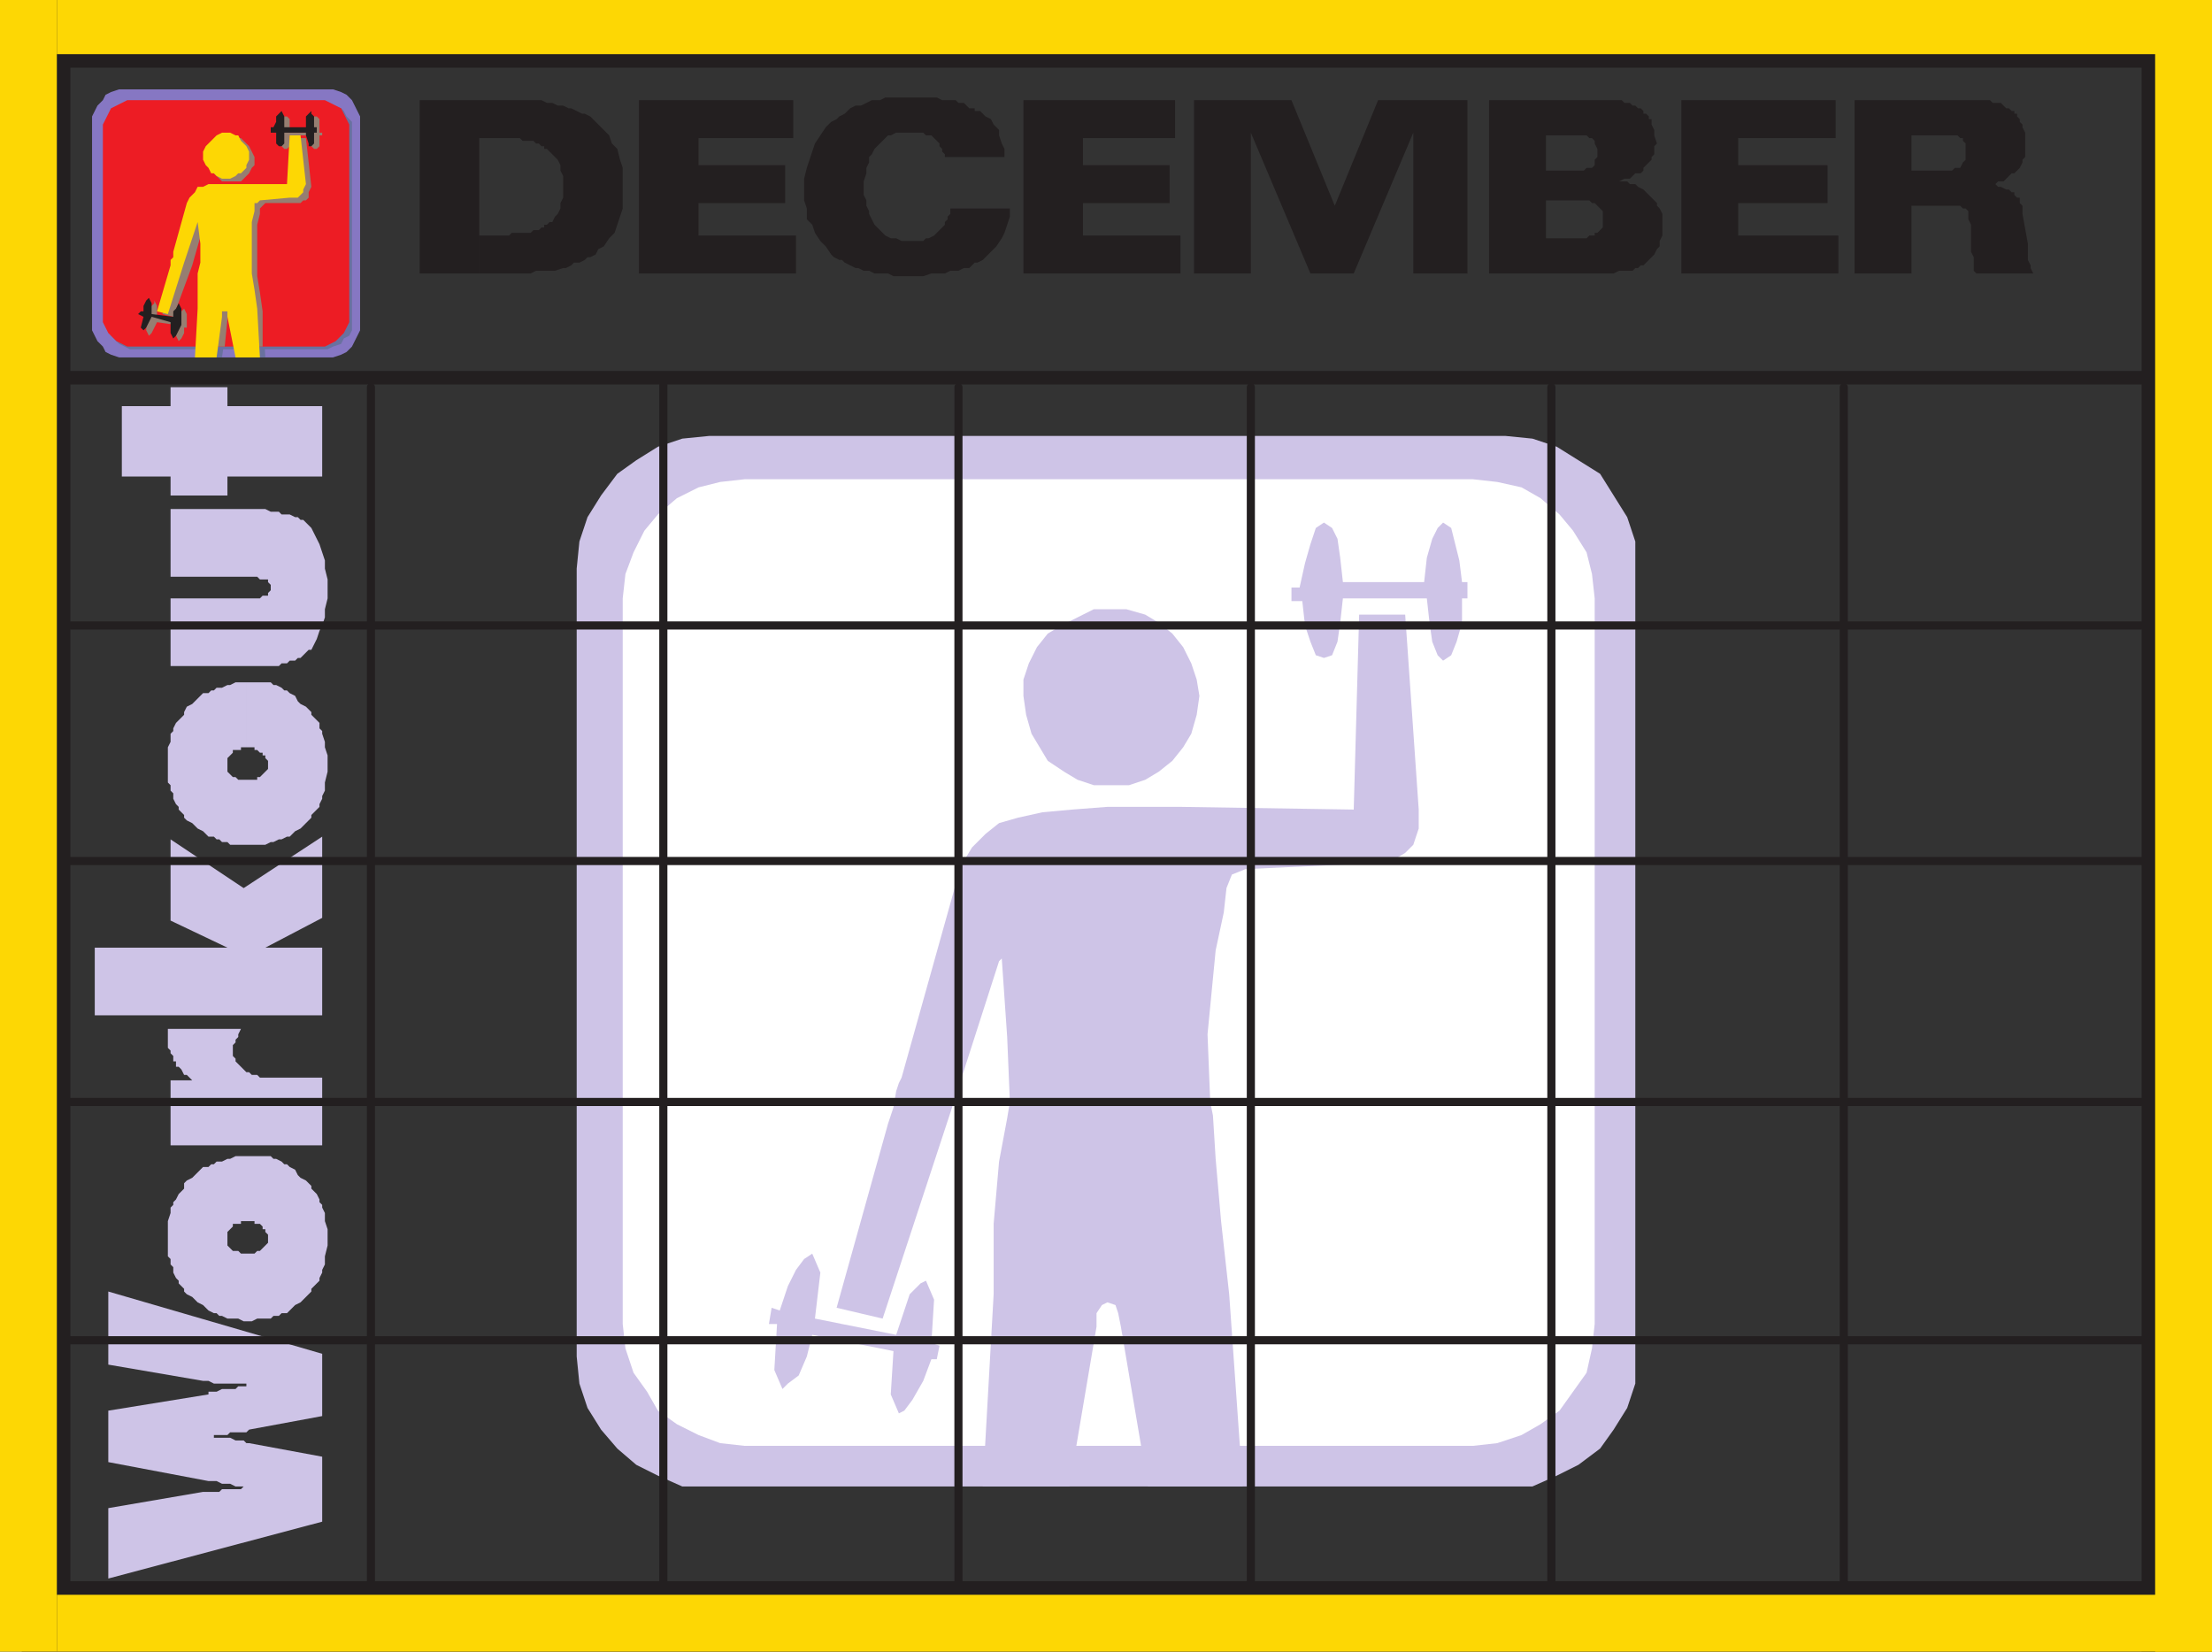 <svg xmlns="http://www.w3.org/2000/svg" width="612.75" height="457.5"><rect width="100%" height="100%" fill="#333333" stroke="none"/><path fill="#231f20" fill-rule="evenodd" d="M0 0h612.75v18.75H0V0"/><path fill="#231f20" fill-rule="evenodd" d="M593.25 0h19.5v457.5h-19.5V0M0 0h19.5v453H0V0"/><path fill="#231f20" fill-rule="evenodd" d="M15.75 102.75H597v3.75H15.75v-3.75M6 438h606.75v19.5H6V438"/><path fill="#fdd704" fill-rule="evenodd" d="M597 0h15.75v457.5H597V0M0 0h15.75v457.5H0V0"/><path fill="#fdd704" fill-rule="evenodd" d="M15.75 0h597v15h-597V0"/><path fill="#cec4e7" fill-rule="evenodd" d="M89.25 132H63v5.25H47.25V132h-13.5v-19.5h13.5v-5.25H63v5.25h26.25V132m-42 52.5v-18.75H72l.75-.75h1.5v-.75l.75-.75V162l-.75-.75v-.75H72l-.75-.75h-24V141H73.5l1.5.75h2.25l.75.75h2.25l1.5.75h.75l.75.75H84l2.25 2.25 2.25 4.5 1.5 4.5v2.25l.75 3v5.25l-.75 3V171l-.75 2.25-.75 1.5-.75 2.25-1.5 3h-.75l-2.25 2.25h-.75l-.75.75h-1.5l-.75.75H78l-.75.75h-30m21 4.5v18h-1.5v.75H64.5v.75L63 210v3.75l1.5 1.5h.75l.75.75h5.25v-.75H72l2.25-2.25v-2.25l-.75-.75v-.75h-.75v-.75H72l-.75-.75h-.75V207h-2.25v-18H75l.75.75h.75l1.5.75.75.75h.75l.75.75 1.5.75.75 1.5.75.75 1.5.75 1.5 1.5v.75l2.25 2.25v1.5l.75.75v.75l.75 2.25v1.5l.75 2.25v4.5l-.75 3V219l-.75 1.5v.75l-.75 1.5v.75l-2.25 2.25v.75l-3 3-1.5.75-1.5 1.5h-.75l-1.5.75h-.75l-1.5.75H75l-1.5.75h-9.75l-.75-.75h-1.5l-.75-.75H60l-.75-.75h-1.5l-1.5-1.5-1.5-.75-1.5-1.5-1.5-.75-.75-.75v-.75l-1.5-1.5v-.75l-.75-.75-.75-1.5v-1.5l-.75-.75v-1.5l-.75-.75V207l.75-1.5v-2.25l.75-.75v-.75l.75-1.5L51 198v-.75l.75-1.5 1.5-.75 3-3h1.5l.75-.75h.75l.75-.75h1.5l1.5-.75h.75l1.5-.75h3"/><path fill="#cec4e7" fill-rule="evenodd" d="M89.25 281.25h-63V262.5H63L47.25 255v-22.5L67.5 246l21.75-14.25v22.5L73.5 262.5h15.75v18.75m0 36h-42v-18h6l-1.5-1.5H51l-.75-1.5-.75-.75h-.75V294H48v-1.5l-.75-.75V291l-.75-.75V285h20.25l-.75 1.5v.75l-.75.75v.75l-.75.75v3l.75.75v.75l3 3H69l.75.75h1.5l.75.75h17.25v18.75m-21 3v18h-1.5v.75H64.5v.75l-1.5 1.5V345l1.5 1.5H66l.75.75h3.75l.75-.75H72l2.25-2.25V342l-.75-.75v-.75h-.75v-.75L72 339h-1.5v-.75h-2.25v-18H75l.75.75h.75l1.5.75.75.75h.75l.75.75 1.5.75.75 1.5.75.75 1.5.75 1.5 1.5v.75l1.5 1.5.75 1.5v.75l.75.75v.75L90 336v2.25l.75 2.25v4.5l-.75 3v2.25l-.75 1.5v.75l-.75 1.5v.75L86.25 357v.75l-3 3-1.5.75-2.25 2.25H78l-.75.75h-1.5l-.75.75h-3.75l-1.5.75H67.5l-1.5-.75h-3l-1.5-.75h-.75l-.75-.75h-.75l-1.5-.75-1.5-1.5-1.5-.75-1.5-1.5-1.5-.75-.75-.75V357l-1.5-1.5v-.75l-.75-.75-.75-1.5V351l-.75-.75v-1.5l-.75-.75v-9.75l.75-2.25v-1.5l.75-.75V333l.75-.75.75-1.5 1.5-1.5v-1.5l.75-.75 1.5-.75 3-3h1.5l.75-.75h.75l.75-.75h1.5L63 321h.75l1.5-.75h3m-9 78h4.5l1.5.75h2.25l.75.75H69l20.25 3.75v18L30 437.25v-19.5l26.25-4.5h4.5l.75-.75h5.25l.75-.75h.75-3l-1.5-.75H61.5l-1.5-.75h-2.25L30 405v-14.25l27.75-4.5v-.75H60l1.5-.75h3.75L66 384h2.25v-.75h-9l-1.5-.75h-1.5L30 378v-20.25L89.25 375v17.25L69 396l-.75.75h-4.5l-.75.75h-3.75v.75"/><path fill="#fdd704" fill-rule="evenodd" d="M15.75 441.75h597v15.75h-597v-15.75"/><path fill="#cec4e7" fill-rule="evenodd" d="M196.5 411.75H189l-6.75-3-6-3-5.25-4.5-4.5-5.25-3.75-6-2.25-6.75-.75-7.5V157.5l.75-7.5 2.25-6.75 3.75-6 4.5-6 5.25-3.75 6-3.75 6.75-2.25 7.5-.75H417l7.5.75 6.75 2.25 12 7.5 7.5 12L453 150v233.25l-2.25 6.75-3.75 6-3.75 5.25-6 4.5-6 3-6.75 3h-228"/><path fill="#fff" fill-rule="evenodd" d="m206.25 400.5-6.75-.75-6-2.25-6-3-5.25-3.75-3-5.25-3.75-5.25-2.25-6.75-.75-6.75v-201l.75-6.75 2.25-6 3-6 3.75-4.5 5.25-4.5 6-3 6-1.5 6.75-.75H408l6.75.75 6.75 1.5 5.25 3 5.25 4.5 3.75 4.5 3.75 6 1.5 6 .75 6.75v201l-.75 6.75-1.5 6.75-7.5 10.5-5.25 3.75-5.25 3-6.75 2.25-6.75.75H206.25"/><path fill="#cec4e7" fill-rule="evenodd" d="M307.5 217.5H303l-4.5-1.5-3.75-2.25-4.5-3-4.5-7.5-1.5-5.25-.75-5.25v-4.5l1.5-4.5 2.25-4.5 3-3.75 3.75-2.25 9-4.5h9l5.25 1.5 3.75 2.25 3.75 3 3 3.75 2.25 4.5 1.5 4.5.75 4.5-.75 5.25-1.5 5.25-2.25 3.75-3 3.75-3.75 3-3.75 2.25-4.5 1.5h-5.25m-49.5 159-2.25 6-3 5.25-2.25 3-1.5.75-2.25-5.25.75-12-22.5-4.5-1.5 6-2.25 5.25-3 2.25-1.5 1.5-2.25-5.25.75-12.75H213l.75-4.5 2.25.75 2.25-6.75 2.25-4.5 2.25-3 2.25-1.5 2.25 5.25-1.5 12.75 22.5 4.5L252 358.5l3-3 1.5-.75 2.25 5.25-.75 12 2.25.75-.75 3.75H258m147-210.75v6.75l-1.5 5.25-1.5 3.75-2.25 1.5-1.5-1.5-1.5-3.75-.75-5.25-.75-6.75H372l-.75 6.75-.75 5.25-1.5 3.75-2.25.75-2.25-.75-1.5-3.75-1.5-4.5-.75-6.75h-3v-3.75H360l1.5-6.75 1.5-5.25 1.5-4.5 2.25-1.5 2.25 1.5 1.5 3 .75 5.25.75 6.75h22.5l.75-6.75 1.5-5.25 1.5-3 1.5-1.5 2.25 1.5 2.25 9 .75 6h1.5v4.5H405"/><path fill="#cec4e7" fill-rule="evenodd" d="m277.5 265.5 1.5 21.75.75 18-.75 4.5-2.25 12-1.5 17.25v19.5l-3 53.25h24l7.5-44.25v-3.75l1.5-2.25 1.5-.75 2.25.75.75 2.25.75 3.75 7.5 44.25h26.25l-3.75-53.25-2.25-20.25-1.5-17.25-.75-12-.75-3.75-.75-18.75 2.25-23.25 2.25-10.5.75-6.75 1.5-3.75 3.75-1.5 32.25-1.5h-.75 6l3-.75 3.75-2.25 2.25-2.25 1.5-4.5v-5.25l-3.75-54H376.5l-1.5 54-48-.75h-20.25l-9.75.75-8.25.75-6.75 1.5-5.25 1.5-3.75 3-3.75 3.75-2.25 3.75-1.5 3.75-15.75 56.25-.75 1.5-.75 2.25-.75 4.5-1.5 4.5-14.25 51 12.75 3 18.75-57 13.5-42 .75-.75"/><path fill="none" stroke="#231f20" stroke-linecap="round" stroke-linejoin="round" stroke-miterlimit="10" stroke-width="2.25" d="M102.75 107.25V438m0-330.75V438m81-331.5V438m0-331.5V438m81.75-330.75V438m0-330.75V438m81-330.75V438m0-330.75V438m83.25-330.75V438m0-330.75V438m81-330.75V438m0-330.75V438M19.5 173.25h573.75m-573.75 0h573.75M19.5 238.5h573.75m-573.75 0h573.75M19.5 305.25h573.75m-573.75 0h573.75m-573.75 66h573.75m-573.75 0h573.75"/><path fill="#8677c3" fill-rule="evenodd" d="M34.5 99H33l-2.25-.75-1.5-.75-.75-1.5-1.5-1.5-1.5-3V32.25l1.5-3 1.5-1.5.75-1.5 1.5-.75 2.25-.75h59.25l2.25.75 1.5.75 1.5 1.5 2.25 4.5V91.5L97.5 96 96 97.5l-1.5.75-2.25.75H34.5"/><path fill="#69719f" fill-rule="evenodd" d="M64.5 50.25h-3L59.25 48l-.75-1.5-.75-.75V43.5l.75-1.5.75-.75.75-1.5 1.5-1.5h5.25L69 40.5l1.5 3v2.25l-.75.75L69 48l-2.25 2.25H64.5M51 90.75v1.5l-.75 1.5-.75.75-.75-1.5v-3l-5.25-.75-1.5 3-.75.75-.75-1.5v-3.75h.75V85.5l1.5-1.5v-.75l.75 1.5v3l5.25 1.5 1.5-3 .75-.75.75 1.5v3.75H51M88.5 37.5v3l-.75.75H87l-.75-.75v-3h-6v3l-.75.75h-.75L78 40.5V39l-.75-1.5h-.75v-.75h.75L78 34.5V33l.75-.75h.75l.75.75v3.75h6V33l.75-.75h.75l.75.75v3.75h.75v.75h-.75"/><path fill="#69719f" fill-rule="evenodd" d="m56.25 62.25.75 6v6l-.75 3v9L55.5 99h6L63 88.5v-.75l.75-.75h.75v1.5L66.75 99h6.75l-.75-12.75L72 81l-.75-4.5V62.25l.75-3v-1.5l1.5-1.5H84l1.5-1.5V52.5l-.75-14.25h-3L81 52.5l-12-.75h-5.25l-2.25.75h-3.75l-1.5.75-1.5 1.5-.75 1.5-.75.75-3.75 14.25V72l-.75.75v1.5L45 87l3 .75 5.25-14.25 3-10.5v-.75"/><path fill="#69719f" fill-rule="evenodd" d="M38.25 96.75H36l-3-1.5L30.75 93l-1.5-3V35.25l2.25-4.5L36 28.5h54.75l1.5.75 2.25.75.75.75.75 1.5 1.5 1.5V91.5l-.75 1.5-1.5.75-.75 1.5-2.25.75-1.5.75h-52.5"/><path fill="#ed1c24" fill-rule="evenodd" d="M36.75 96h-1.5l-3-1.5L30 92.25l-1.5-3V34.5l2.25-4.5 4.5-2.25H90L94.5 30l2.25 4.5v54.75l-1.5 3L93 94.5 90 96H36.75"/><path fill="#967e71" fill-rule="evenodd" d="M64.5 50.25h-3L59.25 48l-.75-1.5-.75-.75V43.5l.75-1.5.75-.75.75-1.5 1.5-1.5h5.25L69 40.5l1.5 3v2.25l-.75.75L69 48l-2.25 2.25H64.5M51 90.75v1.5l-.75 1.5-.75.75-.75-1.5v-3l-5.25-.75-1.5 3-.75.75-.75-1.5v-3.75h.75V85.5l1.5-1.5v-.75l.75 1.5v3l5.25 1.5 1.5-3 .75-.75.75 1.5v3.75H51M88.5 37.5v3l-.75.75H87l-.75-.75v-3h-6v3l-.75.75h-.75L78 40.5V39l-.75-1.5h-.75v-.75h.75L78 34.5V33l.75-.75h.75l.75.75v3.75h6V33l.75-.75h.75l.75.75v3.75h.75v.75h-.75"/><path fill="#967e71" fill-rule="evenodd" d="m56.25 62.25.75 6v6l-.75 3v9L55.5 96h6.75l.75-7.5v-.75l.75-.75h.75v1.5L66 96h6.75v-9.75L72 81l-.75-4.5V62.25l.75-3v-1.5l1.5-1.5h9.75l.75-.75h.75l.75-.75v-1.5l.75-1.5-1.5-13.5h-3L81 51.75H61.5l-2.25.75h-1.5l-1.5.75L54 55.5l-.75 1.5-3.75 14.25V72l-.75.75-.75 1.5L45 87l3 .75 5.25-14.25 3-10.5v-.75"/><path fill="#fdd704" fill-rule="evenodd" d="M63 49.5h-1.5l-1.5-.75-.75-.75h-.75l-.75-1.5-.75-.75-.75-1.5V42l.75-1.5 3-3 1.5-.75h2.25l1.5.75H66l.75 1.5 1.5 1.5L69 42v2.25l-.75 1.5v.75l-1.5 1.5H66l-.75.75-1.5.75H63"/><path fill="#231f20" fill-rule="evenodd" d="m50.25 90-1.5 3-.75.75-.75-1.5v-3L42 87.75l-1.5 3-.75.75-.75-.75.75-3-1.5-.75.75-.75h.75v-1.5l.75-1.5.75-.75L42 84v3l6 .75v-1.5l.75-.75.75-1.5.75 1.5V90M87 36.75v3l-.75.75h-.75v-.75l-.75-2.25v-.75h-6v3l-.75.75h-.75l-.75-.75v-3H75v-1.5h.75l.75-1.5v-1.5l1.5-1.5.75 1.5v3h6v-3l1.5-1.5v.75l.75.75v3h.75v1.5H87"/><path fill="#fdd704" fill-rule="evenodd" d="m54.75 61.5.75 6v5.25l-.75 3v9.75L54 99h6l1.5-11.25v-1.5H63v1.5L65.25 99H72l-.75-13.5-.75-5.25-.75-4.5V61.5l.75-3v-2.25h.75l.75-.75 8.25-.75h2.25l1.5-1.5v-.75l.75-1.5-1.5-13.5h-3L79.5 51H57.75l-1.5.75h-1.5l-.75 1.5-1.5 1.5-.75 1.5L48 69.75v1.5l-.75.75v1.5L43.5 86.25l3 .75L51 72.75l3.75-11.25"/><path fill="#231f20" fill-rule="evenodd" d="M428.25 75.75V66h11.25l.75-.75h1.5v-.75h.75L444 63v-4.5l-2.25-2.25H441l-.75-.75h-12v-8.25h10.5l.75-.75h1.5l.75-.75v-1.5l.75-.75v-2.25l-.75-1.5V39l-.75-.75h-.75l-.75-.75h-11.25v38.25H412.5v-48h36.75l.75.75h1.5l.75.75h.75l.75.75h.75l.75.75v.75h.75l.75.75V33h.75v1.5l.75 1.5v1.5l.75 2.25-.75.75v2.25l-.75.75v.75l-2.25 2.25v.75l-.75.75H453l-1.5 1.5H450l-1.5.75h2.25l.75.75h1.5l.75.75 1.5.75 3.75 3.75V57l.75.75.75 1.5v6l-.75 1.5v1.5L459 69l-.75 1.5-3 3h-.75l-.75.75H453l-.75.75h-3.75l-1.5.75h-18.75M529.5 57v-9.75h11.25l.75-.75h1.5l.75-1.5.75-.75v-4.5l-.75-.75v-.75H543l-.75-.75H529.5v38.25h-15.75v-48h37.5l.75.75h2.25l1.5 1.5h.75l.75.75h.75v.75h.75v.75l.75.75v.75l.75.75v.75l.75 1.5v6.75l-.75.75V45l-.75 1.5L558 48h-.75L555 50.25h-1.5l-.75.75h-3 3l.75.75h.75l1.5.75h.75l.75.75h.75V54l.75.75h.75v1.5l.75.75v2.25l1.5 8.25V72l.75 1.5v.75l.75 1.5H547.5l-.75-.75v-3.75l-.75-1.5v-7.5l-.75-1.5V58.5l-.75-.75h-.75L543 57h-13.5m-63.75 18.75v-48h42.75v10.5h-27v7.5h24.75v10.5H481.5v9h27.75v10.5h-43.5m-135 0v-48h27l12 29.25 12-29.25h24.75v48h-15v-39l-16.5 39h-12l-16.5-39v39h-15.75m-47.25 0v-48h42v10.5H300v7.5h24v10.5h-24v9h27v10.5h-43.5M261.75 43.5v-.75L261 42v-.75l-.75-.75v-.75L258 37.5h-1.5l-.75-.75h-7.5l-1.5.75H246l-3.75 3.75-.75 1.5-.75.75V45l-.75 1.5V48l-.75 2.25V54l.75 1.5V57l.75 1.5v.75l1.5 3 3 3 1.5.75h1.5l1.5.75h6l.75-.75h.75l1.5-.75 3-3v-.75l.75-.75V60l.75-.75v-1.5h16.5V60l-1.5 4.5-.75 1.5-1.5 2.25-3.75 3.75-1.5.75H270l-1.5 1.5H267l-1.5.75h-2.25l-1.5.75H258l-2.25.75h-8.25l-1.5-.75h-3.75l-1.5-.75h-1.5l-1.5-.75H237l-3-1.5-.75-.75h-.75l-1.5-.75-.75-.75-1.5-2.25-1.5-1.5-1.5-2.25-.75-2.25-1.5-1.5v-3l-.75-2.25v-6l.75-3 2.25-6.75 3-4.5 1.5-1.5 1.5-.75.75-.75 1.5-.75 1.5-1.5 1.5-.75h1.5l3-1.5h2.25l1.5-.75h14.25l1.5.75h3.75l.75.75h1.5l1.5 1.5h1.5v.75h1.5l1.5 1.5 1.5.75.75 1.5 1.5 1.5v1.5l.75 2.25.75 1.5v2.25h-16.5M177 75.75v-48h42.75v10.5H193.5v7.5h24v10.5h-24v9h27v10.5H177m-44.25 0v-10.5H141l.75-.75H147l.75-.75h1.5L150 63h.75v-.75h.75l.75-.75h.75l.75-1.5.75-.75.75-1.5v-1.5l.75-1.5v-6l-.75-1.5v-1.5l-.75-1.5-3-3h-.75v-.75H150l-.75-.75h-.75l-.75-.75h-3l-.75-.75h-11.25v37.5h-16.5v-48H150l1.5.75h1.5l1.5.75h1.5l1.5.75h.75l3 1.5h.75l1.5.75 5.25 5.25.75 2.25 1.5 1.5.75 3 .75 2.25v11.25l-2.25 6.75-1.5 1.5-1.5 2.25-1.5.75-.75 1.5-1.5.75h-.75L162 72l-1.5.75H159l-.75.75-1.5.75H156l-2.25.75h-5.25l-1.5.75h-14.25"/></svg>

